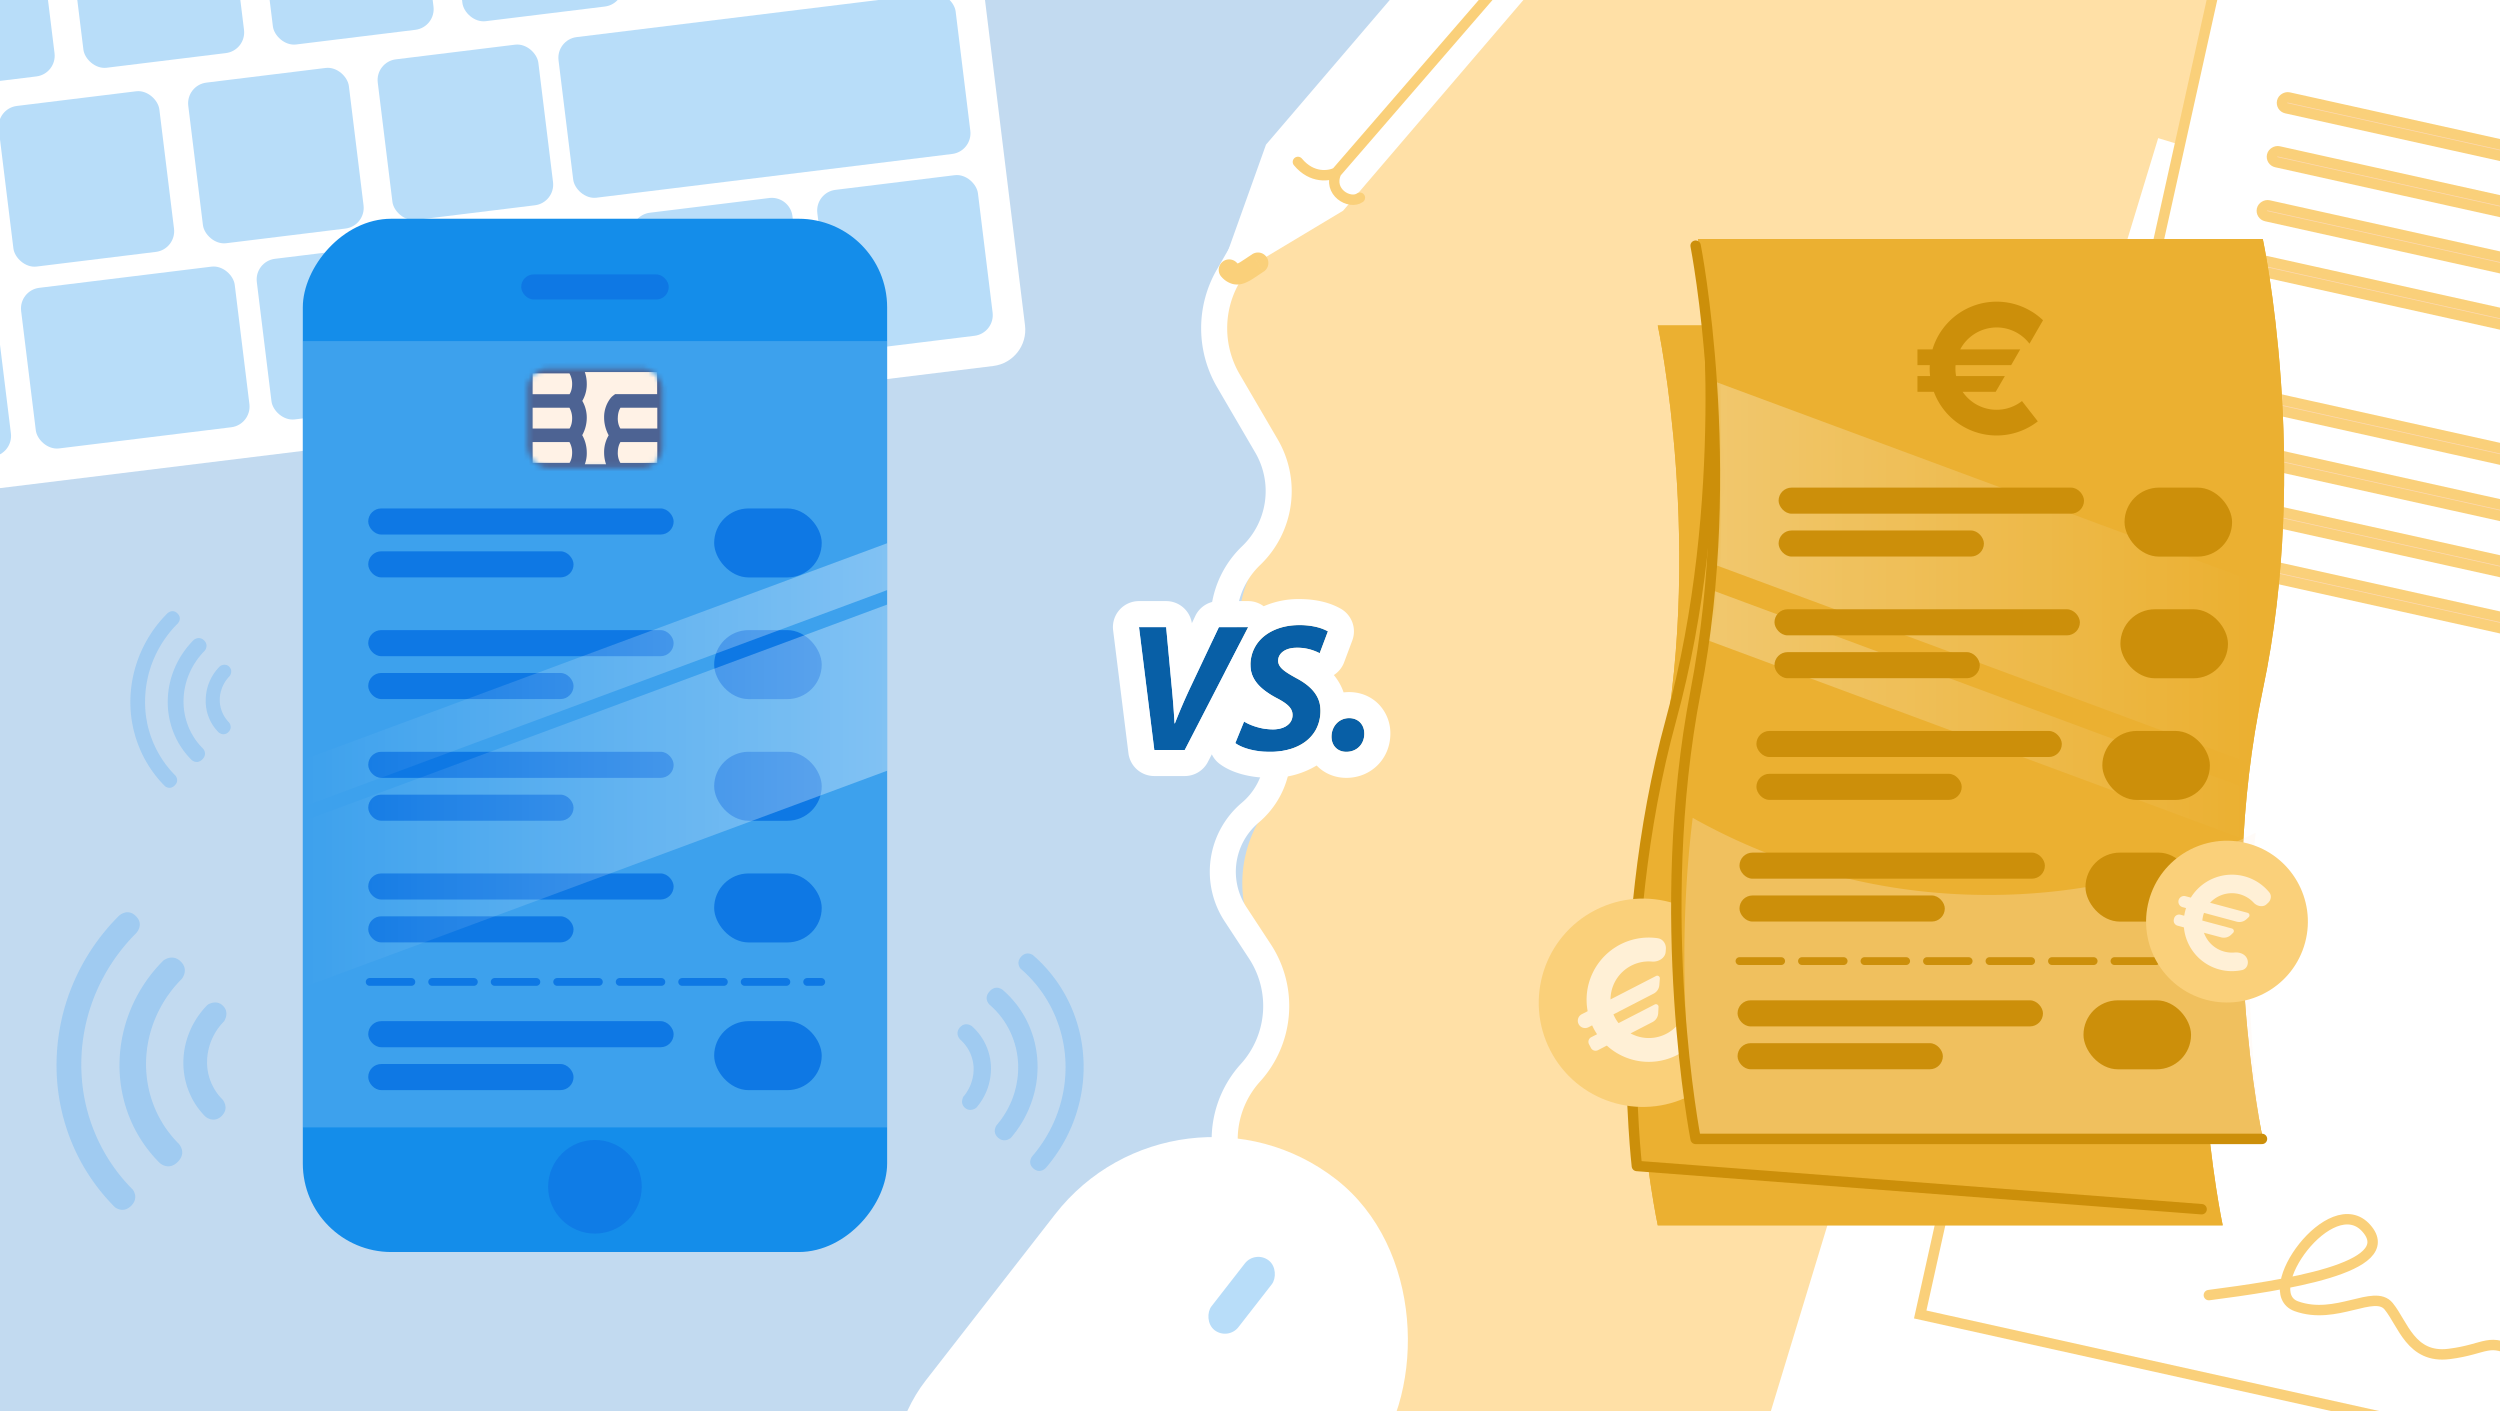 <svg width="480" height="271" viewBox="0 0 480 271" fill="none" xmlns="http://www.w3.org/2000/svg"><rect x="0" y="0" width="480" height="271" fill="#333333" stroke="none"/><g clip-path="url(#clip0)"><path fill="#C2DAF0" d="M0 0h480v271H0z"/><path d="M289.09-11L480 0v310H240.15l-9.08-29.7 15.71-34.59-13.73-25.29 8.64-17.71a24 24 0 00.09-20.9l-.9-1.88a24 24 0 01.28-21.3l.7-1.36a24 24 0 00.98-19.69l-3.34-8.5a24 24 0 01.6-18.91l2.16-4.66a24 24 0 00.35-19.52l-5.9-13.88a24 24 0 01-.5-17.47l8.42-23.5a24 24 0 017-10.15L289.1-11z" fill="#FFE0A6"/><rect x="-156.67" y="-110.74" width="329.69" height="222.05" rx="7" transform="rotate(-7.01 -156.67 -110.74)" fill="#fff"/><rect x="156.44" y="36.94" width="31.07" height="31.07" rx="4" transform="rotate(-7.01 156.44 36.94)" fill="#B8DDF9"/><rect x="85.2" y="45.71" width="31.07" height="31.07" rx="4" transform="rotate(-7.01 85.2 45.7)" fill="#B8DDF9"/><path d="M121.31 45.3a4 4 0 013.48-4.46l22.9-2.82a4 4 0 014.46 3.48l1.37 11.14-30.84 3.8-1.37-11.15zM154.97 64.4a4 4 0 01-3.48 4.46l-22.9 2.82a4 4 0 01-4.46-3.49l-1.37-11.14 30.84-3.79 1.37 11.14z" fill="#B8DDF9"/><rect x="48.82" y="50.18" width="31.07" height="31.07" rx="4" transform="rotate(-7.01 48.82 50.18)" fill="#B8DDF9"/><rect x="3.57" y="55.75" width="41.32" height="31.07" rx="4" transform="rotate(-7.01 3.57 55.75)" fill="#B8DDF9"/><rect x="-176.61" y="77.91" width="176.72" height="31.07" rx="4" transform="rotate(-7.01 -176.61 77.9)" fill="#B8DDF9"/><rect x="120.72" y="-30.62" width="58.28" height="31.07" rx="4" transform="rotate(-7.01 120.72 -30.62)" fill="#B8DDF9"/><rect x="106.75" y="7.61" width="76.82" height="31.07" rx="4" transform="rotate(-7.01 106.75 7.6)" fill="#B8DDF9"/><rect x="85.48" y="-26.28" width="31.07" height="31.07" rx="4" transform="rotate(-7.01 85.48 -26.28)" fill="#B8DDF9"/><rect x="49.09" y="-21.81" width="31.07" height="31.07" rx="4" transform="rotate(-7.01 49.1 -21.81)" fill="#B8DDF9"/><rect x="12.71" y="-17.34" width="31.07" height="31.07" rx="4" transform="rotate(-7.01 12.7 -17.34)" fill="#B8DDF9"/><rect x="-23.67" y="-12.86" width="31.07" height="31.07" rx="4" transform="rotate(-7.01 -23.67 -12.86)" fill="#B8DDF9"/><rect x="72.04" y="11.88" width="31.07" height="31.07" rx="4" transform="rotate(-7.01 72.04 11.88)" fill="#B8DDF9"/><rect x="35.66" y="16.35" width="31.07" height="31.07" rx="4" transform="rotate(-7.01 35.66 16.35)" fill="#B8DDF9"/><rect x="-.73" y="20.83" width="31.07" height="31.07" rx="4" transform="rotate(-7.01 -.73 20.83)" fill="#B8DDF9"/><path fill="#fff" d="M601.75 83.53L524.9 336.08l-187.37-57.01 76.84-252.55z"/><path fill="#fff" stroke="#FAD07A" stroke-width="2" d="M598.04 21.9l-59.53 268.18-169.83-37.7L428.2-15.81z"/><rect x="608.23" y="56.19" width="2.13" height="173.97" rx="1.06" transform="rotate(102.52 608.23 56.19)" fill="#FDD9B4" stroke="#FAD07A" stroke-width="2"/><rect x="606.29" y="66.55" width="2.13" height="173.97" rx="1.06" transform="rotate(102.52 606.3 66.55)" fill="#FDD9B4" stroke="#FAD07A" stroke-width="2"/><rect x="604.36" y="76.91" width="2.13" height="173.97" rx="1.06" transform="rotate(102.52 604.36 76.91)" fill="#FDD9B4" stroke="#FAD07A" stroke-width="2"/><rect x="602.42" y="87.28" width="2.13" height="173.97" rx="1.06" transform="rotate(102.52 602.42 87.28)" fill="#FDD9B4" stroke="#FAD07A" stroke-width="2"/><rect x="594.75" y="111.53" width="2.13" height="173.97" rx="1.06" transform="rotate(102.52 594.75 111.53)" fill="#FDD9B4" stroke="#FAD07A" stroke-width="2"/><rect x="592.81" y="121.89" width="2.13" height="173.97" rx="1.06" transform="rotate(102.52 592.81 121.9)" fill="#FDD9B4" stroke="#FAD07A" stroke-width="2"/><rect x="590.88" y="132.25" width="2.13" height="173.97" rx="1.06" transform="rotate(102.52 590.88 132.25)" fill="#FDD9B4" stroke="#FAD07A" stroke-width="2"/><rect x="588.94" y="142.61" width="2.13" height="173.97" rx="1.06" transform="rotate(102.52 588.94 142.61)" fill="#FDD9B4" stroke="#FAD07A" stroke-width="2"/><path d="M424.1 248.66c14.05-1.83 36.96-5.2 30.24-12.83-6.72-7.63-21.07 12.22-13.44 14.97 7.64 2.75 14.97-3.36 17.72 0 2.75 3.36 4.27 10.08 11.6 9.16 7.33-.92 7.64-3.36 13.14 0" stroke="#FAD07A" stroke-width="2" stroke-linecap="round"/><path d="M426.76 62.49s9.21 43.12 0 86.52 0 86.25 0 86.25H318.29s-9.31-43.47 0-86.25c9.3-42.77 0-86.52 0-86.52h108.47z" fill="#EBB031"/><path d="M426.76 62.49s9.21 43.12 0 86.52 0 86.25 0 86.25H318.29s-9.31-43.47 0-86.25c9.3-42.77 0-86.52 0-86.52h108.47z" fill="#EBB031"/><mask id="a" maskUnits="userSpaceOnUse" x="314" y="62" width="117" height="174"><path d="M426.76 62.49s9.21 43.12 0 86.52 0 86.25 0 86.25H318.29s-9.31-43.47 0-86.25c9.3-42.77 0-86.52 0-86.52h108.47z" fill="#F93"/><path d="M426.76 62.49s9.21 43.12 0 86.52 0 86.25 0 86.25H318.29s-9.31-43.47 0-86.25c9.3-42.77 0-86.52 0-86.52h108.47z" fill="#F93"/></mask><g mask="url(#a)" fill-opacity=".35"><path d="M444.36 107.26V72.08l-123.74 45.9v35.17l123.74-45.89z" fill="url(#paint0_linear)"/><path d="M444.36 122.28v-9.94l-123.74 45.9v9.93l123.74-45.9z" fill="url(#paint1_linear)"/></g><path d="M436.04 59.58s5.9 43.7-6.6 86.28c-12.5 42.57-6.57 85.99-6.57 85.99l-108.16-8.27s-5.97-44.05 6.58-86c12.54-41.94 6.6-86.27 6.6-86.27l108.15 8.27z" fill="#EBB031"/><path d="M436.04 59.58s5.9 43.7-6.6 86.28c-12.5 42.57-6.57 85.99-6.57 85.99l-108.16-8.27s-5.97-44.05 6.58-86c12.54-41.94 6.6-86.27 6.6-86.27l108.15 8.27z" fill="#EBB031"/><mask id="b" maskUnits="userSpaceOnUse" x="313" y="51" width="125" height="181"><path d="M436.04 59.58s5.9 43.7-6.6 86.28c-12.5 42.57-6.57 85.99-6.57 85.99l-108.16-8.27s-5.97-44.05 6.58-86c12.54-41.94 6.6-86.27 6.6-86.27l108.15 8.27z" fill="#F93"/><path d="M436.04 59.58s5.9 43.7-6.6 86.28c-12.5 42.57-6.57 85.99-6.57 85.99l-108.16-8.27s-5.97-44.05 6.58-86c12.54-41.94 6.6-86.27 6.6-86.27l108.15 8.27z" fill="#F93"/></mask><g mask="url(#b)" fill-opacity=".35"><path d="M450.17 105.57l2.69-35.08-126.88 36.32-2.69 35.08 126.88-36.32z" fill="url(#paint2_linear)"/><path d="M449.03 120.54l.76-9.9-126.88 36.31-.76 9.91 126.88-36.32z" fill="url(#paint3_linear)"/></g><path d="M327.36 52.87s5.06 43.04-6.53 85.36c-11.6 42.32-6.55 85.64-6.55 85.64l108.43 8.3" stroke="#CC8F0A" stroke-width="2" stroke-linecap="round" stroke-linejoin="round"/><circle cx="315.44" cy="192.53" r="20" transform="rotate(-27.27 315.44 192.53)" fill="#FAD07A"/><path fill-rule="evenodd" clip-rule="evenodd" d="M310.44 181.7a11.94 11.94 0 017.86-1.56c.98.15 1.6 1.06 1.55 2.05l-.04.53c-.07 1.23-1.4 2.01-2.63 1.9a7.34 7.34 0 00-7.96 7.27l8.74-4.5a.5.5 0 01.73.48l-.1 1.28a2 2 0 01-1.08 1.62l-7.73 3.99c.25.6.58 1.17.98 1.68l6.95-3.58a.5.5 0 01.73.47l-.07 1.24a2 2 0 01-1.08 1.66l-4.22 2.18a7.32 7.32 0 008.9-1.48c.85-.94 2.2-1.47 3.34-.94 1.15.53 1.67 1.91.93 2.94a11.94 11.94 0 01-17.73 1.82l-1.7.88a1 1 0 01-1.35-.43l-.37-.71a1 1 0 01.43-1.35l1.12-.57c-.37-.54-.68-1.11-.95-1.7l-.7.36a1.4 1.4 0 01-1.29-2.5l1.13-.58a11.94 11.94 0 015.6-12.44z" fill="#FFF0D6"/><path d="M434.46 45.9s9.22 43.13 0 86.53c-9.2 43.4 0 86.24 0 86.24H326s-9.31-43.47 0-86.24c9.31-42.78 0-86.53 0-86.53h108.47z" fill="#EBB031"/><path d="M434.46 45.9s9.22 43.13 0 86.53c-9.2 43.4 0 86.24 0 86.24H326s-9.31-43.47 0-86.24c9.31-42.78 0-86.53 0-86.53h108.47z" fill="#EBB031"/><mask id="c" maskUnits="userSpaceOnUse" x="321" y="45" width="118" height="174"><path d="M434.46 45.9s9.22 43.13 0 86.53c-9.2 43.4 0 86.24 0 86.24H326s-9.31-43.47 0-86.24c9.31-42.78 0-86.53 0-86.53h108.47z" fill="#F93"/><path d="M434.46 45.9s9.22 43.13 0 86.53c-9.2 43.4 0 86.24 0 86.24H326s-9.31-43.47 0-86.24c9.31-42.78 0-86.53 0-86.53h108.47z" fill="#F93"/></mask><g mask="url(#c)" fill-opacity=".35"><path d="M308.32 100.67V65.5l123.74 45.89v35.17l-123.74-45.89z" fill="url(#paint4_linear)"/><path d="M308.32 115.69v-9.94l123.74 45.9v9.93l-123.74-45.9z" fill="url(#paint5_linear)"/></g><path fill-rule="evenodd" clip-rule="evenodd" d="M325 157.02c-3.16 25.37-.96 48.9.83 61.65h108.48c-1.75-12.33-3.88-34.7-1.22-58.79a115.52 115.52 0 01-51.33 11.95c-20.62 0-39.98-5.38-56.76-14.8z" fill="#FFF2E6" fill-opacity=".25"/><path d="M333.98 184.53h86.7" stroke="#CC8F0A" stroke-width="1.5" stroke-linecap="round" stroke-dasharray="8 4"/><path d="M325.56 47.17s8.33 42.53 0 85.6c-8.34 43.1 0 85.9 0 85.9H434.3" stroke="#CC8F0A" stroke-width="2" stroke-linecap="round" stroke-linejoin="round"/><rect x="341.49" y="93.62" width="58.64" height="5.01" rx="2.51" fill="#CC8F0A"/><rect x="341.49" y="101.85" width="39.42" height="5.01" rx="2.51" fill="#CC8F0A"/><rect x="407.91" y="93.62" width="20.65" height="13.25" rx="6.62" fill="#CC8F0A"/><rect x="340.7" y="116.98" width="58.64" height="5.01" rx="2.51" fill="#CC8F0A"/><rect x="340.7" y="125.21" width="39.42" height="5.01" rx="2.51" fill="#CC8F0A"/><rect x="407.12" y="116.98" width="20.65" height="13.25" rx="6.62" fill="#CC8F0A"/><rect x="337.23" y="140.34" width="58.64" height="5.01" rx="2.51" fill="#CC8F0A"/><rect x="337.23" y="148.57" width="39.42" height="5.01" rx="2.51" fill="#CC8F0A"/><rect x="403.65" y="140.34" width="20.65" height="13.25" rx="6.62" fill="#CC8F0A"/><rect x="333.98" y="163.7" width="58.64" height="5.01" rx="2.51" fill="#CC8F0A"/><rect x="333.98" y="171.93" width="39.42" height="5.01" rx="2.51" fill="#CC8F0A"/><rect x="400.41" y="163.7" width="20.65" height="13.25" rx="6.62" fill="#CC8F0A"/><rect x="333.61" y="192.06" width="58.64" height="5.01" rx="2.51" fill="#CC8F0A"/><rect x="333.61" y="200.29" width="39.42" height="5.01" rx="2.51" fill="#CC8F0A"/><rect x="400.03" y="192.06" width="20.65" height="13.25" rx="6.62" fill="#CC8F0A"/><path fill-rule="evenodd" clip-rule="evenodd" d="M390.18 59.87c.75.47 1.44 1.01 2.08 1.62l-2.6 4.5a7.92 7.92 0 00-13.3 1.1h11.52l-1.74 3.02h-10.67c-.06.7-.02 1.4.1 2.1h9.36l-1.75 3.01h-6.36a7.9 7.9 0 0011.4 1.78l3.04 3.9a12.86 12.86 0 01-19.92-5.57l-.04-.1h-3.15V72.2h2.43c-.08-.7-.1-1.4-.06-2.1h-2.37v-3.02h2.89a12.86 12.86 0 0119.14-7.2z" fill="#CC8F0A"/><circle cx="427.58" cy="176.95" r="15.53" transform="rotate(15 427.58 176.95)" fill="#FAD07A"/><path fill-rule="evenodd" clip-rule="evenodd" d="M430.36 168.12a9.26 9.26 0 015.33 3.2c.5.6.37 1.45-.18 1.99l-.3.28c-.68.67-1.85.43-2.5-.27a5.7 5.7 0 00-8.37.01l7.19 1.93c.38.1.5.58.2.85l-.4.37a2 2 0 01-1.88.48l-6.28-1.69c-.18.48-.28.98-.32 1.48l5.67 1.52c.38.1.5.57.23.84l-.37.36a2 2 0 01-1.92.5l-3.3-.88a5.7 5.7 0 005.87 3.79c.98-.09 2.04.3 2.42 1.21.38.9-.04 1.97-1 2.17a9.26 9.26 0 01-11.14-8.2l-1.22-.33a1 1 0 01-.71-1.22l.05-.18a1 1 0 011.22-.7l.72.19c.08-.5.2-1 .35-1.47l-.6-.16a1.09 1.09 0 11.57-2.1l.95.25a9.27 9.27 0 019.72-4.22z" fill="#FFF0D6"/><path d="M276.62 5.63L252.63 26.1a20 20 0 00-4.35 5.25l-12.5 21.7a20 20 0 00.08 20.07l7.3 12.5a17.17 17.17 0 01-2.95 21.07v0a17.18 17.18 0 00-2.57 21.68l5.33 8.3a14.84 14.84 0 01-2.92 19.36v0a14.84 14.84 0 00-2.84 19.48l4.7 7.17a19.1 19.1 0 01-1.83 23.3v0a19.1 19.1 0 00-1.65 23.54l4.24 6.25a20 20 0 01.38 21.87l-8.08 12.87a20 20 0 00-2.09 16.8l9.76 30.1" stroke="#fff" stroke-width="5"/><path d="M227.47 144l12.18-23.59h-5.63l-5.29 11.2a104.13 104.13 0 00-3.15 7.28h-.07a172.6 172.6 0 00-.56-7.24l-1.05-11.24h-5.21l2.94 23.59h5.84zM237.18 142.67c1.12.84 3.47 1.68 6.75 1.68 5.25 0 9.6-2.7 9.6-7.94 0-2.8-1.82-4.73-4.7-6.23-1.99-1.13-3.43-1.97-3.43-3.33 0-1.3 1.23-2.48 3.57-2.48a9.4 9.4 0 014.41 1.05l1.58-4.2c-1.02-.56-2.7-1.2-5.56-1.2-5.15 0-9.31 2.91-9.31 7.67 0 3.08 2.38 4.9 4.9 6.27 2.16 1.11 3.18 1.99 3.18 3.32 0 1.85-1.78 2.76-3.74 2.76-2.18 0-4.17-.66-5.57-1.5l-1.68 4.13zM258.49 144.35c2 0 3.46-1.44 3.46-3.5 0-1.75-1.19-2.97-2.9-2.97-2.03 0-3.4 1.64-3.4 3.56 0 1.69 1.12 2.91 2.84 2.91z" fill="#085FA6"/><path fill-rule="evenodd" clip-rule="evenodd" d="M231.91 146.3a5 5 0 01-4.44 2.7h-5.84a5 5 0 01-4.97-4.38l-2.94-23.6a5 5 0 014.97-5.61h5.21a5 5 0 014.94 4.25l.65-1.38a5 5 0 014.53-2.87h5.63a5 5 0 012.98.99 16.7 16.7 0 016.77-1.38c3.67 0 6.19.83 7.97 1.82a5 5 0 012.27 6.13l-1.57 4.2a5 5 0 01-1.97 2.44c.79.96 1.44 2.06 1.87 3.33.35-.04.7-.06 1.08-.06 2.08 0 4.14.77 5.67 2.34a8 8 0 012.23 5.63c0 4.83-3.7 8.5-8.46 8.5-2.1 0-4.16-.78-5.68-2.36l-.01-.02a16.54 16.54 0 01-8.87 2.38c-3.98 0-7.5-.99-9.75-2.68a5 5 0 01-1.51-1.84l-.76 1.46zm12.69-11.27h-.02.02zm-4.13-5.31c.78 1.9 2.6 3.2 4.52 4.24 2.16 1.11 3.18 1.99 3.18 3.32 0 .25-.03.48-.1.7-.38 1.38-1.95 2.06-3.64 2.06a11.37 11.37 0 01-4.55-.97c-.37-.16-.7-.34-1.02-.53l-1.68 4.13c.67.5 1.78 1 3.26 1.33a14.77 14.77 0 003.5.35h.49c2.43-.09 4.64-.76 6.27-2a7.4 7.4 0 001.9-2.16 7.6 7.6 0 00.78-5.12c-.5-2.1-2.15-3.64-4.54-4.9-2-1.11-3.44-1.95-3.44-3.32 0-.13.02-.26.04-.38.22-1.14 1.42-2.1 3.53-2.1a8.37 8.37 0 012.33.26 9.75 9.75 0 012.08.79l1.58-4.2a8.72 8.72 0 00-2.26-.85 13.72 13.72 0 00-3.8-.34c-1.56.06-3.02.39-4.28.96a8.7 8.7 0 00-1.78 1.06 7.06 7.06 0 00-2.75 5.64c0 .75.13 1.42.38 2.03zm-6.45-9.31l-5.29 11.2a112.47 112.47 0 00-3.15 7.28h-.07v-.03a179.3 179.3 0 00-.56-7.22l-1.05-11.23h-5.21l2.94 23.59h5.84l12.18-23.59h-5.63zm22.39 23.1c.5.53 1.21.84 2.08.84 2 0 3.46-1.44 3.46-3.5 0-1.75-1.19-2.97-2.9-2.97-.21 0-.41.01-.6.05-1.7.29-2.8 1.79-2.8 3.51 0 .84.28 1.56.76 2.07z" fill="#fff"/><rect width="112.19" height="198.39" rx="17" transform="matrix(1 0 0 -1 58.14 240.39)" fill="#148DEA"/><path fill="#B8DDF9" fill-opacity=".25" d="M58.14 65.49h112.19v150.97H58.14z"/><rect x="100.07" y="52.69" width="28.33" height="4.81" rx="2.4" fill="#0E78E4"/><circle opacity=".8" cx="114.23" cy="227.86" r="8.99" fill="#0E78E4"/><rect x="70.7" y="97.62" width="58.64" height="5.01" rx="2.51" fill="#0E78E4"/><rect x="70.7" y="105.85" width="39.42" height="5.01" rx="2.51" fill="#0E78E4"/><rect x="137.12" y="97.62" width="20.65" height="13.25" rx="6.62" fill="#0E78E4"/><rect x="70.7" y="120.98" width="58.64" height="5.01" rx="2.51" fill="#0E78E4"/><rect x="70.7" y="129.21" width="39.42" height="5.01" rx="2.51" fill="#0E78E4"/><rect x="137.12" y="120.98" width="20.65" height="13.25" rx="6.62" fill="#0E78E4"/><rect x="70.7" y="144.34" width="58.64" height="5.01" rx="2.51" fill="#0E78E4"/><rect x="70.7" y="152.57" width="39.42" height="5.01" rx="2.51" fill="#0E78E4"/><rect x="137.12" y="144.34" width="20.65" height="13.25" rx="6.62" fill="#0E78E4"/><rect x="70.7" y="167.7" width="58.64" height="5.01" rx="2.51" fill="#0E78E4"/><rect x="70.7" y="175.93" width="39.42" height="5.01" rx="2.51" fill="#0E78E4"/><rect x="137.12" y="167.7" width="20.65" height="13.25" rx="6.62" fill="#0E78E4"/><rect x="70.7" y="196.06" width="58.64" height="5.01" rx="2.51" fill="#0E78E4"/><rect x="70.7" y="204.29" width="39.42" height="5.01" rx="2.51" fill="#0E78E4"/><rect x="137.12" y="196.06" width="20.65" height="13.25" rx="6.62" fill="#0E78E4"/><path d="M70.98 188.53h86.7" stroke="#0E78E4" stroke-width="1.5" stroke-linecap="round" stroke-dasharray="8 4"/><mask id="d" maskUnits="userSpaceOnUse" x="101" y="70" width="27" height="20"><rect x="101.26" y="70.71" width="25.94" height="19.15" rx="4" fill="#FFF2E6"/></mask><g mask="url(#d)"><mask id="e" maskUnits="userSpaceOnUse" x="100.26" y="69.44" width="28" height="22" fill="#000"><path fill="#fff" d="M100.26 69.44h28v22h-28z"/><path fill-rule="evenodd" clip-rule="evenodd" d="M118.06 77c.15-.16.38-.33.38-.33h8.73V70.44h-16.58a4.9 4.9 0 011.07 3.23c0 1.71-.72 2.93-1.07 3.33a4.96 4.96 0 011.07 3.18c0 1.64-.72 2.95-1.07 3.4a5.4 5.4 0 011.07 3.33c0 1.7-.72 2.86-1.07 3.23h7.47a4.97 4.97 0 01-1.07-3.23c0-1.69.71-2.92 1.07-3.33a5.97 5.97 0 01-1.07-3.4c0-1.63.71-2.8 1.07-3.18zm-8.22-6.3h-8.58v5.99h8.58s1.01-.92 1.01-2.97c0-2.05-1-3.03-1-3.03zm0 6.59h-8.58v5.99h8.58s1.01-.92 1.01-2.97c0-2.05-1-3.02-1-3.02zm-8.58 6.59h8.58s1.01.97 1.01 3.02-1 2.97-1 2.97h-8.59v-6zm25.94-6.6h-8.58s-1 .98-1 3.03 1 2.97 1 2.97h8.58v-6zm-8.58 6.6h8.58v6h-8.58s-1-.93-1-2.98 1-3.02 1-3.02z"/></mask><path fill-rule="evenodd" clip-rule="evenodd" d="M118.06 77c.15-.16.38-.33.38-.33h8.73V70.44h-16.58a4.9 4.9 0 011.07 3.23c0 1.71-.72 2.93-1.07 3.33a4.96 4.96 0 011.07 3.18c0 1.64-.72 2.95-1.07 3.4a5.4 5.4 0 011.07 3.33c0 1.7-.72 2.86-1.07 3.23h7.47a4.97 4.97 0 01-1.07-3.23c0-1.69.71-2.92 1.07-3.33a5.97 5.97 0 01-1.07-3.4c0-1.63.71-2.8 1.07-3.18zm-8.22-6.3h-8.58v5.99h8.58s1.01-.92 1.01-2.97c0-2.05-1-3.03-1-3.03zm0 6.59h-8.58v5.99h8.58s1.01-.92 1.01-2.97c0-2.05-1-3.02-1-3.02zm-8.58 6.59h8.58s1.01.97 1.01 3.02-1 2.97-1 2.97h-8.59v-6zm25.94-6.6h-8.58s-1 .98-1 3.03 1 2.97 1 2.97h8.58v-6zm-8.58 6.6h8.58v6h-8.58s-1-.93-1-2.98 1-3.02 1-3.02z" fill="#FFF2E6"/><path d="M118.44 76.67v-1h-.33l-.27.2.6.8zm-.38.33l.73.68-.73-.68zm9.1-.33v1h1v-1h-1zm0-5.85h-1 1zm0-.09h1-1zm0-.29h1v-1h-1v1zm-13.74 0v-1h-1v1h1zm0 0v1h1v-1h-1zm-2.83 0v-1h-2.38l1.66 1.7.72-.7zm0 6.56l-.75-.67-.6.69.62.66.73-.68zm0 6.58l-.79-.61-.51.65.55.62.75-.66zm0 6.56l-.72-.69-1.62 1.7h2.34v-1zm4.64 0v1h1v-1h-1zm0 0v-1h-1v1h1zm2.83 0v1h2.34l-1.62-1.69-.72.7zm0-6.56l.75.66.55-.62-.52-.65-.78.61zm-16.8-12.89v-1h-1v1h1zm8.58 0l.7-.71-.3-.29h-.4v1zm-8.58 6h-1v1h1v-1zm8.58 0v1h.4l.28-.27-.68-.73zm-8.58.6v-1h-1v1h1zm8.58 0l.7-.72-.3-.28h-.4v1zm-8.58 5.99h-1v1h1v-1zm8.58 0v1h.4l.28-.26-.68-.74zm0 .6l.7-.72-.3-.28h-.4v1zm-8.58 0v-1h-1v1h1zm8.58 6v1h.4l.28-.27-.68-.74zm-8.58 0h-1v1h1v-1zm17.36-12.6v-1h-.4l-.3.29.7.72zm8.58 0h1v-1h-1v1zm-8.58 6l-.67.74.28.26h.4v-1zm8.58 0v1h1v-1h-1zm0 .6h1v-1h-1v1zm-8.58 0v-1h-.4l-.3.28.7.72zm8.58 6v1h1v-1h-1zm-8.58 0l-.67.73.28.26h.4v-1zm-.18-13.21l-.6-.8-.02.01-.03.03a4.73 4.73 0 00-.46.4l1.46 1.37a2.06 2.06 0 01.22-.2h.02l-.6-.81zm8.73-1h-8.73v2h8.73v-2zm-1-4.85v5.85h2v-5.85h-2zm0-.09v.1h2v-.1h-2zm0-.29v.29h2v-.29h-2zm-12.75 1h13.75v-2h-13.75v2zm1-1h-2 2zm-3.83 1h2.83v-2h-2.83v2zm2.07 2.23c0-1.97-.82-3.37-1.36-3.93l-1.43 1.4c.18.18.79 1.08.79 2.53h2zm-1.33 4a6.29 6.29 0 001.33-4h-2c0 1.46-.62 2.44-.81 2.66l1.48 1.34zm1.33 2.51c0-1.9-.82-3.3-1.34-3.86l-1.46 1.36c.2.21.8 1.14.8 2.5h2zm-1.28 4.02a6.95 6.95 0 001.28-4.02h-2a5 5 0 01-.86 2.79l1.58 1.23zm1.28 2.71c0-1.95-.81-3.41-1.32-3.99l-1.5 1.32c.2.24.82 1.24.82 2.67h2zm-1.35 3.92a5.93 5.93 0 001.35-3.92h-2c0 1.43-.61 2.35-.8 2.54l1.45 1.38zm3.92-1.69h-4.64v2h4.64v-2zm-1 1h2-2zm3.83-1h-2.83v2h2.83v-2zm-2.07-2.23c0 1.95.81 3.37 1.34 3.92l1.45-1.38a4.03 4.03 0 01-.8-2.54h-2zm1.32-3.99a6.36 6.36 0 00-1.32 4h2c0-1.44.61-2.44.82-2.68l-1.5-1.32zm-1.32-2.74c0 1.9.81 3.42 1.28 4.02l1.57-1.23a5 5 0 01-.85-2.79h-2zm1.34-3.86a5.94 5.94 0 00-1.34 3.86h2c0-1.36.6-2.29.8-2.5l-1.46-1.36zm-16.07-4.63h8.58v-2h-8.58v2zm1 5v-6h-2v6h2zm7.58-1h-8.58v2h8.58v-2zm.01-1.97c0 .85-.2 1.44-.4 1.8-.09.17-.17.3-.23.37l-.06.07.68.73.68.73.02-.01a14.17 14.17 0 00.24-.28c.13-.16.3-.4.45-.7.33-.62.62-1.52.62-2.71h-2zm0-3.03l-.7.72h-.01c0-.01 0 0 0 0l.07.08a4.04 4.04 0 01.64 2.23h2c0-1.2-.3-2.1-.61-2.73a4.57 4.57 0 00-.61-.92l-.06-.06-.02-.02v-.01h-.01l-.7.71zm-8.59 7.6h8.58v-2h-8.58v2zm1 4.99v-6h-2v6h2zm7.58-1h-8.58v2h8.58v-2zm.01-1.97c0 .85-.2 1.44-.4 1.8-.09.17-.17.3-.23.37l-.06.07.68.73.68.74V84h.02a14.17 14.17 0 00.24-.28c.13-.17.3-.4.45-.7.33-.63.62-1.53.62-2.72h-2zm0-3.02l-.7.72-.01-.01.07.08a4.04 4.04 0 01.64 2.23h2c0-1.2-.3-2.1-.61-2.73a4.58 4.58 0 00-.61-.92l-.06-.06-.02-.02-.01-.01-.7.72zm0 5.59h-8.59v2h8.58v-2zm2 4.02c0-1.2-.3-2.1-.61-2.73a4.57 4.57 0 00-.61-.91l-.06-.06-.02-.03h-.01v-.01l-.7.72-.7.72v-.01l.07.08a4.04 4.04 0 01.64 2.23h2zm-2 2.97l.67.74.02-.02a14.17 14.17 0 00.24-.27c.13-.17.3-.4.45-.7.33-.62.62-1.52.62-2.72h-2c0 .85-.2 1.44-.4 1.8-.09.17-.17.3-.23.37l-.06.07.68.73zm-8.59 1h8.58v-2h-8.58v2zm-1-7v6h2v-6h-2zm18.36-5.58h8.58v-2h-8.58v2zm0 2.02c0-.86.2-1.46.4-1.83a2.53 2.53 0 01.3-.48h0l-.7-.71-.7-.72v.01l-.03.02-.06.06-.16.2a6 6 0 00-1.06 3.45h2zm0 2.97l.68-.74v.01h.01a2.32 2.32 0 01-.3-.45c-.19-.35-.4-.94-.4-1.8h-2c0 1.2.3 2.1.62 2.72a4.24 4.24 0 00.68.96l.02.02v.01h.01l.68-.73zm8.58-1h-8.58v2h8.58v-2zm-1-5v6h2v-6h-2zm1 5.6h-8.58v2h8.58v-2zm1 7v-6h-2v6h2zm-9.58 1h8.58v-2h-8.58v2zm-2-3.98c0 1.2.3 2.1.61 2.71a4.24 4.24 0 00.62.9l.06.06.02.02v.01h.01l.68-.73.68-.74v.01h.01a2.32 2.32 0 01-.3-.45c-.19-.35-.4-.94-.4-1.79h-2zm2-3.02l-.7-.72v.01l-.03.03-.06.06-.16.2c-.13.16-.29.4-.44.71a6.01 6.01 0 00-.61 2.73h2c0-.85.2-1.46.4-1.83a2.52 2.52 0 01.3-.48h0l-.7-.71z" fill="#4D6393" mask="url(#e)"/></g><path d="M170.33 147.97v-31.89l-112.19 41.6v31.9l112.19-41.6z" fill="url(#paint6_linear)" fill-opacity=".35"/><path d="M170.33 113.3v-9L58.14 145.9v9l112.19-41.6z" fill="url(#paint7_linear)" fill-opacity=".35"/><rect x="226.19" y="202.82" width="76.88" height="117.39" rx="38.44" transform="rotate(37.9 226.2 202.82)" fill="#fff"/><rect x="241.02" y="240" width="6.54" height="16.95" rx="3.27" transform="rotate(37.9 241.02 240)" fill="#B8DDF9"/><path d="M257.87 40.46l-22.21 13.32a1 1 0 01-1.46-1.2l8.87-24.81 75-87.66a9.75 9.75 0 1114.82 12.68l-75.02 87.67z" fill="#fff"/><path d="M256.56 33.14l70.9-81.93m-70.9 81.93c-1.71 3.75 2.6 6.2 4.54 4.82m-4.55-4.82c-1.32.67-4.65 1.2-7.35-2.05" stroke="#FAD07A" stroke-width="2" stroke-linecap="round"/><path d="M242.6 52.17a2 2 0 10-2.2-3.34l2.2 3.34zm-5.12-1.71a2 2 0 10-2.96 2.7l2.96-2.7zm2.93-1.63c-.84.54-1.25.84-1.84 1.21-.5.34-.8.5-1 .57-.15.05-.08 0 .07.04.13.03.08.07-.16-.2l-2.96 2.7a4.4 4.4 0 002.06 1.35c.88.25 1.7.1 2.38-.14a9.4 9.4 0 001.78-.96c.48-.3 1.27-.85 1.85-1.23l-2.19-3.34z" fill="#FAD07A"/><g opacity=".6" fill="#88C1F2"><path d="M198.3 183.36a27.9 27.9 0 016.82 8.81 28.5 28.5 0 012.88 10.86c.24 3.79-.27 7.6-1.5 11.24a30 30 0 01-5.67 9.93s-1.1 1.28-2.4.16c-1.3-1.12-.2-2.4-.2-2.4 2.2-2.57 3.9-5.54 4.98-8.73a25.86 25.86 0 001.33-9.9 25.08 25.08 0 00-2.54-9.55 24.53 24.53 0 00-6-7.75s-1.03-1.07.02-2.3c1.06-1.23 2.27-.37 2.27-.37z"/><path d="M192.53 190.07a19.05 19.05 0 014.7 6.1c1.14 2.33 1.8 4.89 1.95 7.52.15 2.63-.22 5.3-1.1 7.82a21.18 21.18 0 01-3.96 6.92s-1.19 1.12-2.46.03c-1.28-1.1-.31-2.42-.31-2.42a17.24 17.24 0 003.23-5.63c.7-2.06 1-4.22.89-6.37a16.03 16.03 0 00-1.6-6.13 15.51 15.51 0 00-3.82-4.96s-1.32-1.13-.08-2.57 2.56-.31 2.56-.31z"/><path d="M186.57 197a10.87 10.87 0 013.68 7.54c.08 1.46-.13 2.93-.6 4.33a11.7 11.7 0 01-2.2 3.82s-1.13.91-2.17.02c-1.04-.9-.31-2.15-.31-2.15a8.2 8.2 0 001.96-5.7 7.63 7.63 0 00-2.58-5.28s-1.1-1.1-.06-2.3c1.03-1.2 2.28-.28 2.28-.28z"/></g><g opacity=".6" fill="#88C1F2"><path d="M22.06 231.78a38.11 38.11 0 01-8.4-12.7 38.95 38.95 0 01-2.8-15.1 40.16 40.16 0 013.2-15.17 41 41 0 018.74-12.94s1.64-1.63 3.3.03c1.65 1.66.02 3.29.02 3.29a36.08 36.08 0 00-7.69 11.38 35.33 35.33 0 00-2.82 13.35c-.06 4.57.77 9.08 2.47 13.27 1.69 4.2 4.2 8 7.39 11.19 0 0 1.29 1.56-.28 3.13-1.57 1.57-3.13.27-3.13.27z"/><path d="M30.61 223.23a26.03 26.03 0 01-5.78-8.78 26.87 26.87 0 01-1.88-10.47c.07-3.6.85-7.18 2.29-10.54a28.92 28.92 0 016.12-9.01s1.74-1.42 3.36.2c1.62 1.63.17 3.33.17 3.33a23.58 23.58 0 00-4.98 7.34 22.86 22.86 0 00-1.87 8.59c-.05 2.93.47 5.83 1.54 8.51a21.2 21.2 0 004.7 7.16s1.68 1.68-.15 3.52c-1.84 1.83-3.52.15-3.52.15z"/><path d="M39.45 214.4a14.4 14.4 0 01-3.2-4.87 14.87 14.87 0 01-1.04-5.78c.04-2 .47-3.98 1.27-5.83a16 16 0 013.38-5s1.64-1.12 2.96.2c1.33 1.33.2 2.97.2 2.97a11.21 11.21 0 00-3.26 7.57 10.07 10.07 0 002.97 7.45s1.38 1.61-.15 3.14c-1.53 1.52-3.13.15-3.13.15z"/></g><g opacity=".6" fill="#88C1F2"><path d="M31.69 150.96a22.62 22.62 0 01-4.99-7.55 23.12 23.12 0 01-1.67-8.95c.05-3.08.7-6.14 1.91-9a24.34 24.34 0 015.19-7.69s.97-.97 1.95.02c.99.98.02 1.95.02 1.95a21.41 21.41 0 00-4.57 6.76 20.97 20.97 0 00-1.67 7.92 19.91 19.91 0 005.85 14.52s.77.93-.16 1.86c-.94.93-1.86.16-1.86.16z"/><path d="M36.76 145.88a15.44 15.44 0 01-3.43-5.21 15.95 15.95 0 01-1.12-6.21c.04-2.14.5-4.27 1.36-6.26.86-1.99 2.1-3.8 3.64-5.35 0 0 1.03-.84 1.99.13.96.96.1 1.97.1 1.97a13.98 13.98 0 00-2.95 4.36 13.57 13.57 0 00-1.11 5.1c-.04 1.73.27 3.45.91 5.05.64 1.6 1.58 3.04 2.8 4.24 0 0 .99 1-.1 2.1-1.1 1.08-2.09.08-2.09.08z"/><path d="M42 140.64a8.54 8.54 0 01-2.5-6.32 9.22 9.22 0 012.75-6.42s.97-.67 1.76.11c.79.79.12 1.76.12 1.76a6.64 6.64 0 00-1.94 4.5 6.17 6.17 0 001.77 4.42s.81.95-.1 1.86c-.9.9-1.85.09-1.85.09z"/></g></g><defs><linearGradient id="paint0_linear" x1="444.36" y1="112.62" x2="320.62" y2="112.62" gradientUnits="userSpaceOnUse"><stop stop-color="#fff"/><stop offset="1" stop-color="#fff" stop-opacity="0"/></linearGradient><linearGradient id="paint1_linear" x1="444.36" y1="140.25" x2="320.62" y2="140.25" gradientUnits="userSpaceOnUse"><stop stop-color="#fff"/><stop offset="1" stop-color="#fff" stop-opacity="0"/></linearGradient><linearGradient id="paint2_linear" x1="449.76" y1="110.91" x2="326.38" y2="101.47" gradientUnits="userSpaceOnUse"><stop stop-color="#fff"/><stop offset="1" stop-color="#fff" stop-opacity="0"/></linearGradient><linearGradient id="paint3_linear" x1="447.66" y1="138.47" x2="324.28" y2="129.03" gradientUnits="userSpaceOnUse"><stop stop-color="#fff"/><stop offset="1" stop-color="#fff" stop-opacity="0"/></linearGradient><linearGradient id="paint4_linear" x1="308.32" y1="106.03" x2="432.06" y2="106.03" gradientUnits="userSpaceOnUse"><stop stop-color="#fff"/><stop offset="1" stop-color="#fff" stop-opacity="0"/></linearGradient><linearGradient id="paint5_linear" x1="308.32" y1="133.67" x2="432.06" y2="133.67" gradientUnits="userSpaceOnUse"><stop stop-color="#fff"/><stop offset="1" stop-color="#fff" stop-opacity="0"/></linearGradient><linearGradient id="paint6_linear" x1="170.33" y1="152.83" x2="58.14" y2="152.83" gradientUnits="userSpaceOnUse"><stop stop-color="#fff"/><stop offset="1" stop-color="#fff" stop-opacity="0"/></linearGradient><linearGradient id="paint7_linear" x1="170.33" y1="129.6" x2="58.14" y2="129.6" gradientUnits="userSpaceOnUse"><stop stop-color="#fff"/><stop offset="1" stop-color="#fff" stop-opacity="0"/></linearGradient><clipPath id="clip0"><path fill="#fff" d="M0 0h480v271H0z"/></clipPath></defs></svg>
